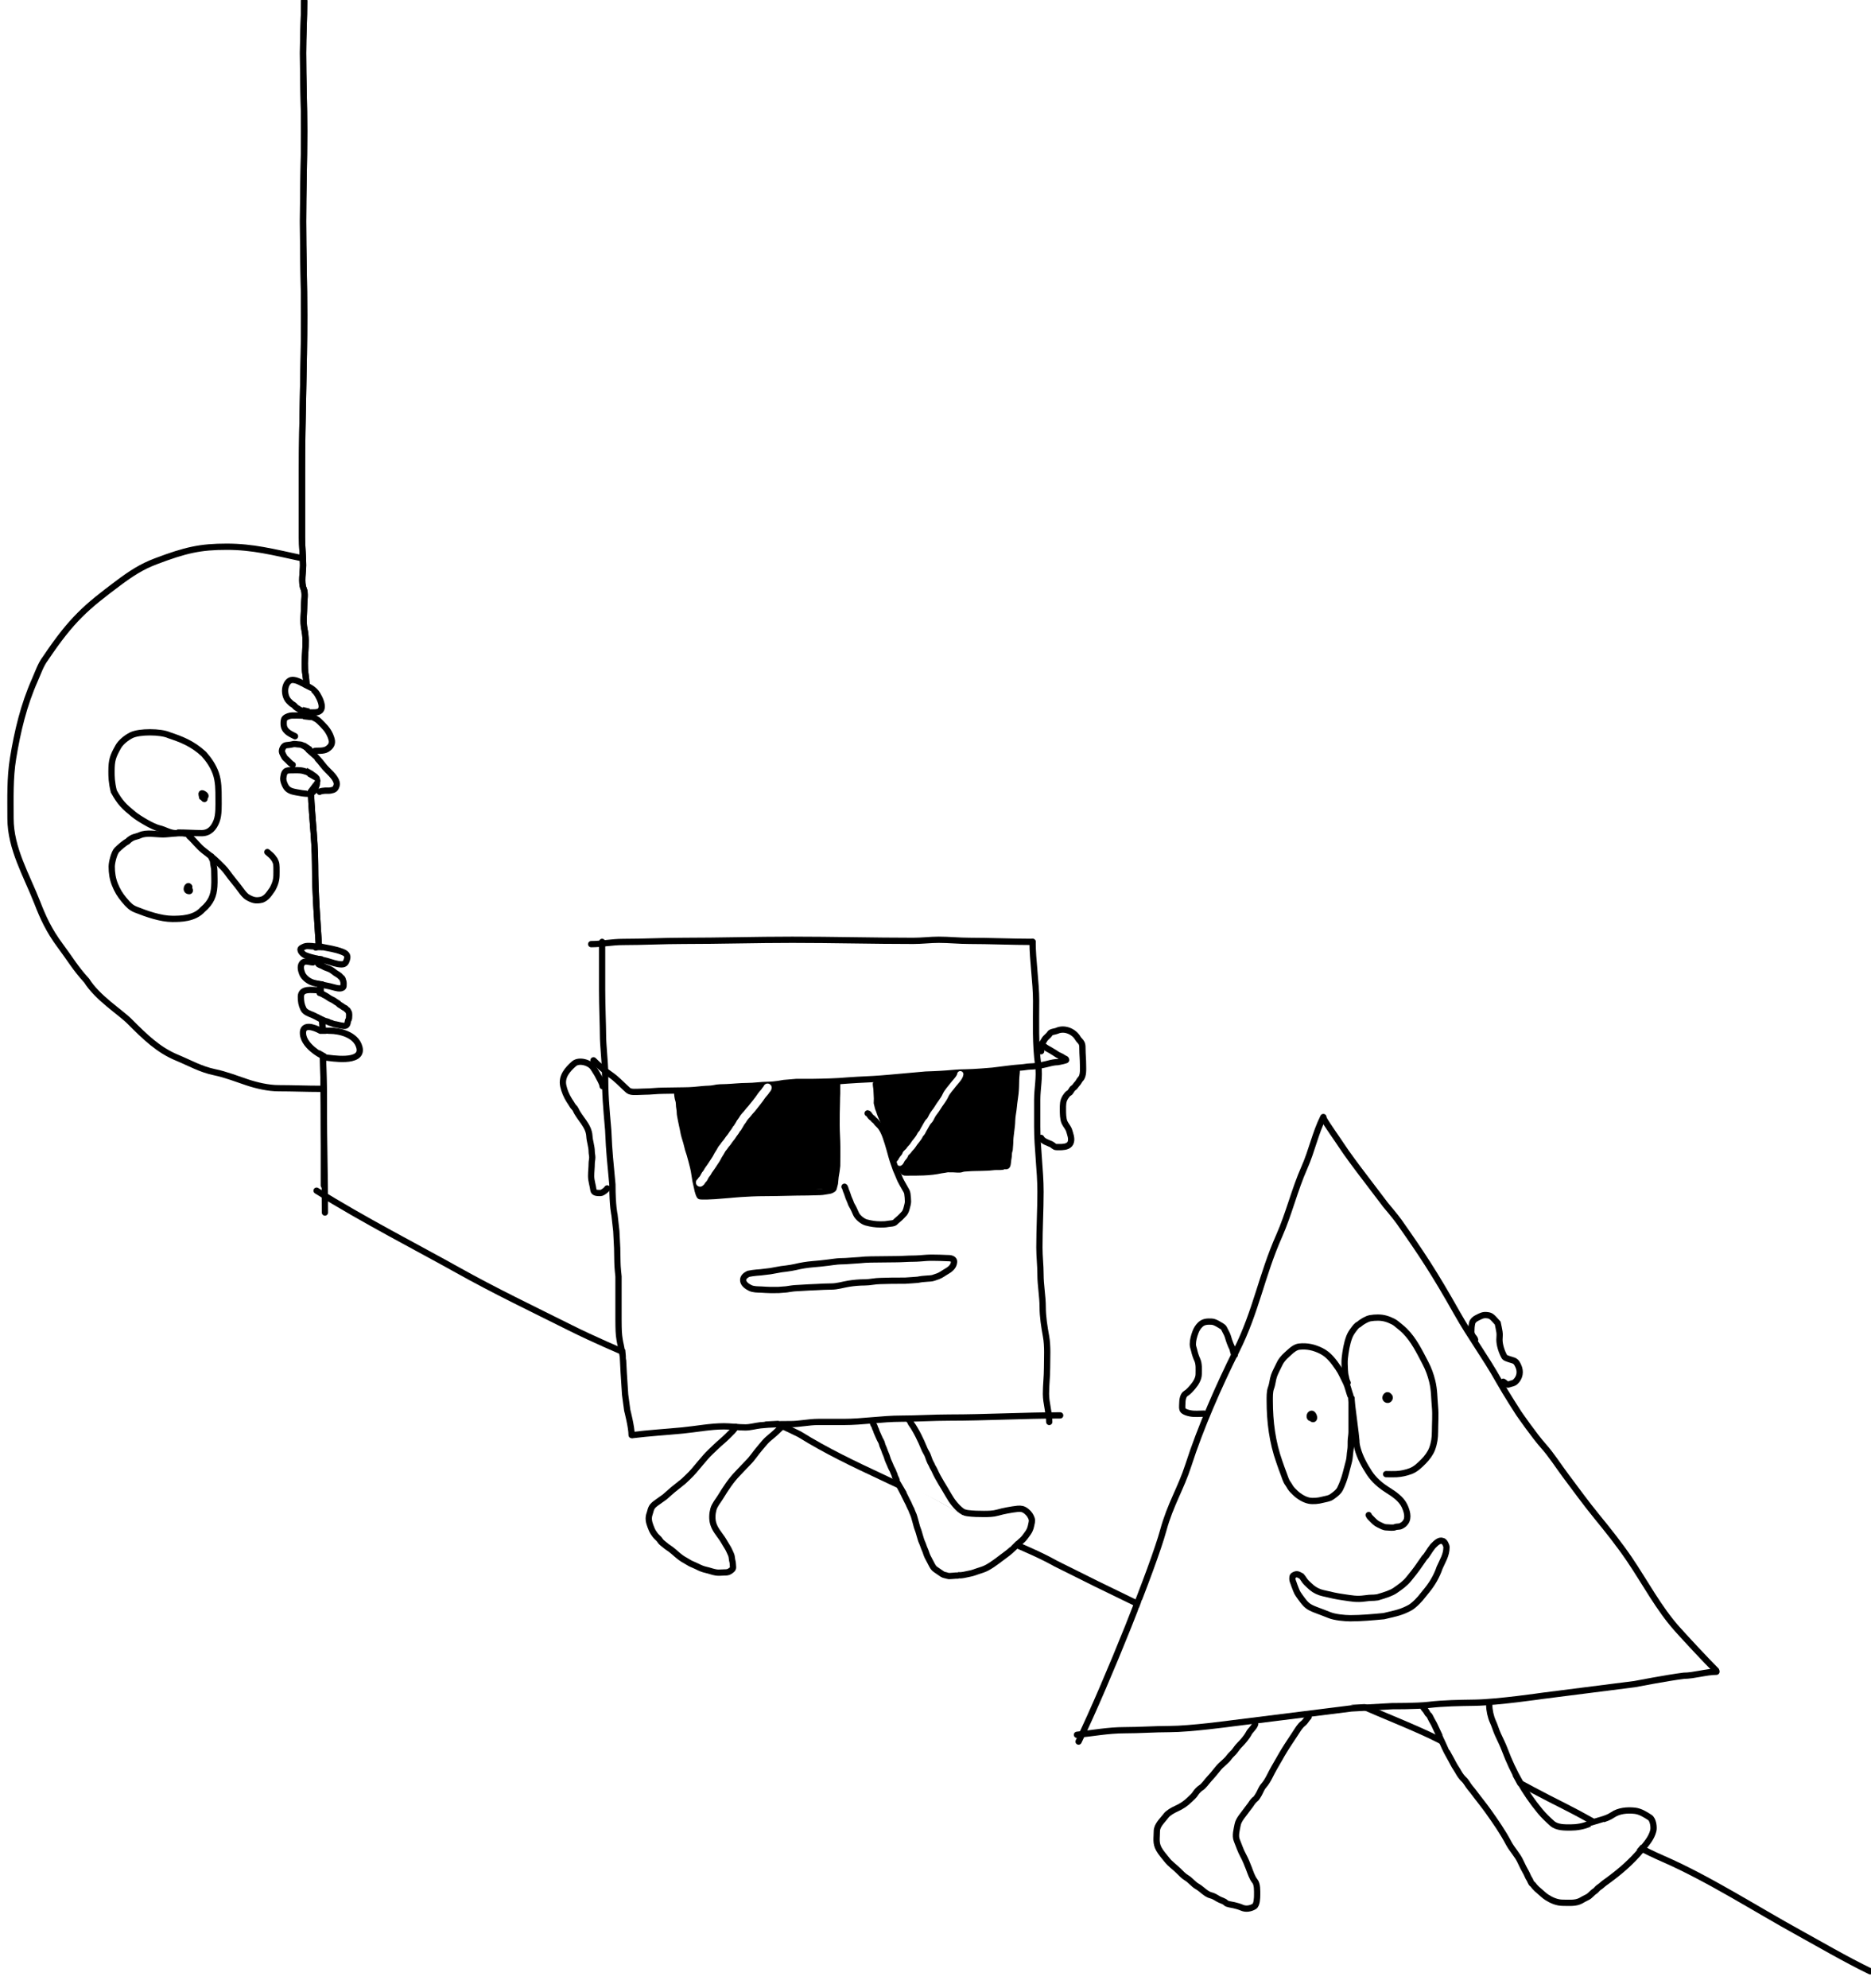 <svg width="895" height="951" viewBox="0 0 895 951" fill="none" xmlns="http://www.w3.org/2000/svg">
<rect x="0" y="0" width="895" height="951" fill="#808080" stroke="none"/>
<g clip-path="url(#clip0_5083_158)">
<rect width="895" height="951" fill="white"/>
<path d="M145.497 0.51C145.497 8.822 144.974 17.068 144.974 25.322C144.974 37.845 145.497 50.219 145.497 62.743C145.497 77.153 144.974 91.572 144.974 105.916C144.974 120.931 145.497 135.859 145.497 150.862C145.497 175.707 144.451 200.577 144.451 225.5C144.451 236.007 144.451 246.515 144.451 257.023C144.451 261.446 144.974 265.9 144.974 270.358C144.974 273.426 143.959 278.765 145.236 281.573C146.172 283.633 145.497 287.206 145.497 289.388C145.497 293.05 144.844 297.364 145.613 300.922C147.142 307.993 144.998 315.538 146.136 322.654C147.013 328.135 146.543 333.941 146.543 339.505C146.543 350.888 148.635 362.378 148.635 373.846C148.635 387.077 150.727 400.336 150.727 413.592C150.727 427.761 151.909 441.918 152.789 456.01C153.206 462.668 153.342 469.448 153.342 476.114C153.342 482.091 154.387 488.23 154.387 494.186C154.387 505.756 154.91 517.276 154.91 528.817C154.91 545.907 155.433 562.942 155.433 579.951" stroke="black" stroke-width="3" stroke-linecap="round"/>
<path d="M145.497 0.51C145.497 8.822 144.974 17.068 144.974 25.322C144.974 37.845 145.497 50.219 145.497 62.743C145.497 77.153 144.974 91.572 144.974 105.916C144.974 120.931 145.497 135.859 145.497 150.862C145.497 175.707 144.451 200.577 144.451 225.5C144.451 236.007 144.451 246.515 144.451 257.023C144.451 261.446 144.974 265.9 144.974 270.358C144.974 273.426 143.959 278.765 145.236 281.573C146.172 283.633 145.497 287.206 145.497 289.388C145.497 293.05 144.844 297.364 145.613 300.922C147.142 307.993 144.998 315.538 146.136 322.654C147.013 328.135 146.543 333.941 146.543 339.505C146.543 350.888 148.635 362.378 148.635 373.846C148.635 387.077 150.727 400.336 150.727 413.592C150.727 427.761 151.909 441.918 152.789 456.01C153.206 462.668 153.342 469.448 153.342 476.114C153.342 482.091 154.387 488.23 154.387 494.186C154.387 505.756 154.91 517.276 154.91 528.817C154.91 545.907 154.91 549.99 154.91 567" stroke="black" stroke-width="3" stroke-linecap="round"/>
<path d="M283.908 507.145C286.337 509.574 289.019 511.984 291.855 513.905C294.922 515.983 297.352 518.675 298.939 520.087C300.527 521.499 300.538 521.827 301.939 522.132C303.341 522.437 306.486 522.132 307.939 522.132C311.439 522.132 314.039 521.686 317.541 521.686C320.834 521.686 324.145 521.538 327.449 521.538C330.411 521.538 333.346 521.246 336.286 520.928C337.994 520.743 339.752 520.851 341.439 520.5C343.439 520 345.583 520.072 347.439 520C350.876 519.865 353.912 519.461 357.355 519.461C360.811 519.461 364.26 518.867 367.709 518.867C370.648 518.867 374.939 518 374.939 518L380.939 517.5H388.439C388.439 517.5 396.51 517.408 401.366 517.095C404.256 516.909 407.132 516.639 410.03 516.501C415.013 516.264 419.948 516.036 424.917 515.57C428.648 515.22 436.161 514.564 436.161 514.564L442.788 513.971C442.788 513.971 449.632 513.756 453.043 513.451C455.884 513.198 458.71 512.945 461.566 512.932C465.93 512.912 474.764 512.116 474.764 512.116L483.477 511.036C483.477 511.036 486.939 510.631 488.646 510.55C489.988 510.486 491.32 510.151 492.66 510.113C496.956 509.99 500.439 509 502.439 508.5C504.439 508 505.939 508 505.939 508C505.939 508 507.867 507.663 508.439 507.5C509.002 507.339 510.271 507.018 509.939 507C509.939 506.5 509.957 506.583 509.221 506.255C508.819 506.077 507.959 505.48 507.959 505.48L505.939 504.5L504.25 503.403L502.024 502.068C502.024 502.068 500.397 501.241 499.832 500.732C499.444 500.384 498.528 500.005 498.315 499.578" stroke="black" stroke-width="3" stroke-linecap="round"/>
<path d="M400.439 518C400.439 519.225 400.439 521.5 400.439 523C400.331 524.331 400.374 525.906 400.331 527.003C400.188 530.732 400.173 534.451 400.173 538.196C400.173 541.608 400.489 544.959 400.489 548.37C400.489 550.069 400.489 551.768 400.489 553.466C400.489 554.74 400.454 557.561 400.454 557.561L400.138 560.179L399.699 562.797L399.382 566.03C399.382 566.03 398.962 567.701 398.741 568.473C398.636 568.84 397.272 569.463 396.939 569.5C395.56 569.653 393.685 570.142 392.266 570.142C390.291 570.142 388.345 570.3 386.362 570.3C379.648 570.3 372.905 570.616 366.189 570.616C357.214 570.616 348.939 571.5 348.939 571.5L341.939 572.057C341.939 572.057 334.939 572.5 334.7 572.057C333.798 570.389 333.439 568 333.439 568L332.723 564.862L331.939 560L331.572 558.281L330.826 555.355C330.826 555.355 330.234 553.244 329.956 552.201C329.665 551.111 329.21 550.098 328.972 548.985C328.594 547.224 328.038 545.428 327.505 543.723C326.977 542.033 326.784 540.235 326.354 538.513C325.955 536.919 325.73 535.271 325.378 533.689C325.124 532.542 325.278 531.353 325.018 530.219C324.719 528.909 324.952 527.445 324.5 526.177C324.153 525.205 323.946 523.534 323.946 522.54" stroke="black" stroke-width="3" stroke-linecap="round"/>
<path d="M486.364 511.785C486.364 513.34 486.076 514.823 486.048 516.354C486.006 518.582 485.968 520.958 485.722 523.172C485.497 525.197 485.111 527.249 484.949 529.269C484.771 531.495 484.192 533.757 484.15 535.982C484.083 539.501 483.201 543.031 483.201 546.569C483.201 547.321 483.084 548.043 483.043 548.792C483.022 549.168 482.998 550.02 482.849 550.373C482.411 551.414 482.644 552.683 482.401 553.773C482.158 554.87 482.168 556.01 481.927 557.094C481.624 558.456 480.655 557.281 479.845 557.929C479.695 558.049 478.568 558.122 478.377 558.122C477.798 558.122 477.218 558.122 476.638 558.122C475.235 558.122 473.777 558.401 472.377 558.439C470.383 558.492 468.406 558.597 466.402 558.597C465.23 558.597 464.118 558.681 462.958 558.764C462.092 558.825 460.846 558.837 460.032 559.15C458.929 559.575 457.147 559.229 456.035 559.229C455.42 559.229 454.805 559.229 454.19 559.229C453.956 559.229 453.79 559.15 453.108 559.229C451.939 559.5 451.439 559.5 450.227 559.695C444.703 560.923 438.976 560.811 433.305 560.811C432.457 560.811 432.317 560.795 431.939 560C431.515 559.107 431.219 558.395 430.939 557.5C430.583 556.358 429.767 554.645 429.439 553.5C429.145 552.468 428.623 551.51 428.439 550.5C428.305 549.762 427.664 548.693 427.439 548C427.264 547.459 426.674 545.995 426.439 545.5C425.802 544.155 425.452 542.883 424.939 541.5C424.546 540.436 424.34 540.1 423.939 539C423.673 538.267 422.939 537 422.939 537L421.939 535C421.939 535 421.257 533.239 420.939 532.5C420.742 532.04 420.661 531.448 420.439 531C419.926 529.96 419.705 528.429 419.439 527.5C419.439 527 419.439 526.5 419.503 525.421C419.439 524 419.439 524 419.389 523.101C419.335 522.158 419.309 521.99 419.309 521.511C419.309 520.484 418.993 519.438 418.993 518.427" stroke="black" stroke-width="3" stroke-linecap="round"/>
<path d="M342.939 520.5L324.939 522.5L326.439 538L331.939 558.5L334.439 570.5L336.439 571.5L397.439 568.5L398.939 567L399.939 561V517L375.939 518L342.939 520.5Z" fill="black"/>
<path d="M485.939 511L418.939 516L419.439 528L427.939 551.5L432.939 561L481.439 557.5L485.939 511Z" fill="black"/>
<path d="M459.359 513.785C459.174 515.448 456.864 517.582 455.896 518.898C454.762 520.44 453.076 522.14 452.298 523.889C451.313 526.104 449.57 527.987 448.348 530.098C447.623 531.351 446.521 532.427 445.873 533.723C445.538 534.393 444.919 535.729 444.371 536.199C443.557 536.897 442.916 538.47 442.315 539.404C441.874 540.09 441.529 540.825 441.152 541.542C440.885 542.049 440.353 542.364 440.124 542.881C439.31 544.711 437.673 546.152 436.661 547.872C436.17 548.706 435.267 549.296 434.767 550.172C434.402 550.811 433.227 551.457 433.077 552.133C432.921 552.831 432.144 553.715 431.656 554.257C431.198 554.766 430.935 555.875 430.385 556.15" stroke="white" stroke-width="3" stroke-linecap="round"/>
<path d="M367.158 520.254C367.117 520.624 366.552 521.14 366.349 521.445C366.079 521.85 365.78 522.34 365.438 522.682C364.573 523.547 363.915 524.595 363.212 525.593C362.3 526.89 361.273 528.074 360.301 529.314C359.705 530.074 359.113 530.829 358.435 531.506C357.967 531.974 357.647 532.587 357.182 533.052C356.691 533.543 356.253 534.054 355.833 534.614C355.457 535.116 355.177 535.763 354.771 536.227C354.363 536.693 353.966 537.35 353.708 537.908C353.56 538.228 353.338 538.478 353.146 538.773C353.001 538.996 352.879 539.444 352.646 539.577C352.362 539.739 352.108 540.316 351.932 540.588C351.675 540.989 351.429 541.386 351.134 541.746C350.501 542.52 350.04 543.462 349.353 544.23C348.539 545.14 348.002 546.256 347.149 547.142C346.662 547.648 346.364 548.313 345.89 548.805C345.5 549.212 345.128 549.801 344.879 550.3C344.357 551.344 343.606 552.274 343.103 553.336C342.647 554.298 341.991 555.165 341.411 556.067C340.659 557.237 339.867 558.462 339.028 559.563C338.614 560.107 338.369 560.81 337.921 561.322C337.623 561.662 337.295 562.078 337.111 562.491C336.889 562.991 336.471 563.823 336.049 564.16C335.646 564.483 335.36 565.34 334.886 565.577" stroke="white" stroke-width="4" stroke-linecap="round"/>
<path d="M302.66 686.388C310.298 685.433 318.541 684.944 326.484 684.18C332.984 683.555 339.791 682.204 346.298 682.204C349.631 682.204 353.095 682.727 356.525 682.727C358.968 682.727 361.322 681.984 363.789 681.71C368.558 681.18 373.265 681.158 378.083 681.158C382.559 681.158 386.839 680.112 391.331 680.112C395.408 680.112 399.485 680.112 403.563 680.112C412.723 680.112 421.846 678.543 431.047 678.543C438.654 678.543 446.384 678.021 454.057 678.021C471.635 678.021 489.583 676.975 507.138 676.975" stroke="black" stroke-width="3" stroke-linecap="round"/>
<path d="M282.788 451.578C288.044 451.578 292.649 450.532 298.07 450.532C307.777 450.532 317.324 450.009 326.949 450.009C344.339 450.009 361.609 449.486 378.984 449.486C398.337 449.486 417.573 450.009 436.945 450.009C441.02 450.009 444.984 449.486 449.09 449.486C454.019 449.486 458.831 450.009 463.704 450.009C473.025 450.009 484.662 450.5 493.939 450.5" stroke="black" stroke-width="3" stroke-linecap="round"/>
<path d="M501.909 680.113C501.909 675.461 500.34 671.215 500.34 666.632C500.34 662.382 500.863 658.552 500.863 654.197C500.863 649.191 501.258 643.976 500.369 639.089C499.562 634.652 498.771 629.748 498.771 625.202C498.771 620.02 497.725 614.791 497.725 609.513C497.725 605.275 497.202 600.996 497.202 596.671C497.202 587.682 497.725 578.937 497.725 570.029C497.725 559.579 496.156 549.358 496.156 538.913C496.156 534.613 496.156 530.313 496.156 526.013C496.156 520.656 497.423 515.035 496.65 509.627C495.21 499.545 495.633 488.946 495.633 478.656C495.633 469.878 493.939 459.204 493.939 450.5" stroke="black" stroke-width="3" stroke-linecap="round"/>
<path d="M288.018 450.5C288.018 460.635 288.017 463 288.018 473.5C288.018 481 288.44 490.795 288.44 495C288.44 499.946 289.439 508.199 289.439 513C289.439 524 289.94 529 290.94 540.5C291.44 552.5 291.939 555 292.939 566.5C292.939 577 293.939 581 293.939 581L294.816 588.827L295.223 596.962C295.223 596.962 295.339 601.622 295.339 603.499C295.339 605.911 295.862 610.53 295.862 610.53C295.862 610.53 295.862 622.973 295.862 631C295.862 632.06 295.862 636.566 296.124 638.799C296.44 641.5 296.94 643.5 296.94 643.5L297.954 648.851L298.361 656.696L299.029 667.039L300.046 674.563C300.046 674.563 302.138 682.55 302.138 686.388" stroke="black" stroke-width="3" stroke-linecap="round"/>
<path d="M288.257 519.534C288.096 517.927 286.813 516.053 286.122 514.592C285.452 513.179 284.589 512.14 283.864 510.87C282.357 508.232 276.953 506.672 274.529 508.827C271.486 511.531 268.464 514.863 269.45 519.397C269.984 521.856 270.988 524.202 272.333 526.337C272.797 527.075 273.368 527.841 273.766 528.595C274.18 529.375 275.023 529.943 275.353 530.685C277.326 535.124 281.655 538.259 281.942 543.421C282.08 545.899 283.041 548.299 283.041 550.834C283.041 551.798 283.315 552.584 283.315 553.58C283.315 554.604 283.041 555.446 283.041 556.463C283.041 558.538 282.766 560.403 282.766 562.488C282.766 564.794 283.6 566.985 283.864 569.23C284.044 570.762 286.223 570.603 287.296 570.603C288.124 570.603 290.08 569.154 290.454 568.406" stroke="black" stroke-width="3" stroke-linecap="round"/>
<path d="M498.022 502.786C498.022 501.946 497.732 500.397 498.159 499.628C498.6 498.834 499.165 498.137 499.608 497.294C500.189 496.191 501.525 495.504 502.14 494.427C502.718 493.415 504.622 493.464 505.557 493.039C509.201 491.382 513.737 493.344 515.594 496.593C516.08 497.444 517.041 498.134 517.455 499.064C517.816 499.877 517.79 500.911 517.79 501.825C517.79 504.185 518.065 506.679 518.065 509.101C518.065 511.258 518.411 514.55 516.844 516.117C516.296 516.665 515.942 517.66 515.319 518.283C514.622 518.98 514.248 519.899 513.397 520.419C512.546 520.939 512.252 522.422 511.338 522.829C510.758 523.087 509.924 524.255 509.614 524.751C508.406 526.683 508.455 528.397 508.455 530.654C508.455 532.492 508.473 535.156 509.218 536.831C509.794 538.127 511.056 539.413 511.46 540.828C511.926 542.46 512.682 544.237 512.284 546.029C511.816 548.132 509.686 548.538 507.906 548.637C507.043 548.685 506.163 548.637 505.298 548.637C504.309 548.637 503.705 547.655 502.827 547.265C501.281 546.578 498.85 545.9 498.022 544.244" stroke="black" stroke-width="3" stroke-linecap="round"/>
<path d="M415.039 532.502C415.414 532.544 415.931 533.321 416.111 533.609C416.385 534.047 416.962 534.59 417.411 534.839C417.764 535.035 417.792 535.435 418.123 535.656C418.417 535.852 418.842 536.159 419.028 536.456C419.427 537.095 420.093 537.714 420.653 538.274C421.995 539.616 422.983 541.841 423.614 543.607C424.352 545.673 424.976 547.727 425.565 549.828C426.183 552.036 426.75 554.299 427.533 556.452C427.887 557.427 428.196 558.445 428.569 559.405C429.02 560.564 429.614 561.672 430.028 562.831C430.739 564.823 431.917 566.549 432.91 568.393C433.328 569.169 433.905 569.961 434.025 570.861C434.202 572.183 434.333 573.34 434.333 574.692C434.333 575.713 433.959 576.712 433.736 577.697C433.55 578.511 433.182 579.643 432.629 580.298C431.954 581.094 431.234 581.78 430.502 582.512C429.83 583.184 428.952 583.746 428.323 584.453C427.554 585.319 425.703 585.188 424.677 585.402C423.553 585.636 422.321 585.639 421.172 585.639C418.749 585.639 416.63 585.302 414.336 584.69C412.641 584.238 410.224 582.261 409.504 580.64C408.885 579.247 408.252 577.738 407.448 576.432C407.008 575.717 406.84 574.846 406.464 574.095C406.064 573.294 405.726 572.333 405.462 571.468C405.264 570.815 404.964 570.045 404.68 569.421C404.506 569.037 404.265 567.759 403.969 567.611" stroke="black" stroke-width="3" stroke-linecap="round"/>
<path d="M363.939 608.538C363.939 608.538 360.439 608.736 358.004 609.264C356.795 609.868 355.495 610.749 355.495 612.235C355.495 614.034 357.351 615.275 358.796 615.998C360.369 616.784 362.385 616.731 364.106 616.79C365.972 616.854 366.557 617 368.439 617C369.272 617 370.939 617 372.395 616.988C373.439 616.979 373.819 616.813 374.939 616.79C376.06 616.767 377.439 616.5 377.439 616.5C377.439 616.5 378.368 616.37 378.894 616.291C380.3 616.08 381.678 616.107 383.082 615.99C385.546 615.785 388.029 615.732 390.498 615.609C392.876 615.49 395.299 615.338 397.672 615.338C400.514 615.338 403.215 614.432 405.99 613.988C408.486 613.588 411.123 613.357 413.655 613.357C416.164 613.357 418.628 612.697 421.136 612.697C422.937 612.697 424.724 612.565 426.528 612.565C428.643 612.565 432.982 612.536 432.982 612.536L436.459 612.301L439.063 612.103C439.063 612.103 440.41 611.838 441.066 611.765C441.966 611.665 443.853 611.538 443.853 611.538C443.853 611.538 445.604 611.492 446.435 611.215C447.202 610.96 447.979 610.704 448.738 610.423C450.19 609.886 451.597 608.766 452.941 608.01C454.349 607.218 455.822 606.038 456.235 604.386C456.518 603.252 456.424 602.527 455.31 602.032C454.65 601.738 453.552 601.738 452.828 601.738L452.802 601.738C451.687 601.738 450.582 601.606 449.457 601.606C447.458 601.606 445.413 601.481 443.42 601.614C441.25 601.758 439.024 602.003 436.855 602.003C434.069 602.003 431.309 602.267 428.523 602.267C424.551 602.267 420.556 602.399 416.574 602.399C414.772 602.399 412.947 602.546 411.153 602.729C409.397 602.908 407.622 602.901 405.872 603.088C404.1 603.277 402.314 603.179 400.547 603.352C399.139 603.49 397.732 603.697 396.337 603.88C393.863 604.205 391.432 604.451 388.943 604.65C386.053 604.882 383.219 605.343 380.405 606.022C378.205 606.553 373.715 607.049 373.715 607.049L368.439 608L363.939 608.538Z" stroke="black" stroke-width="3" stroke-linecap="round"/>
<path d="M434.925 679.259C435.47 679.804 435.537 680.48 435.988 681.061C436.611 681.862 437.078 682.675 437.597 683.54C438.769 685.494 439.811 687.619 440.766 689.699C441.306 690.874 441.792 692.106 442.313 693.297C442.743 694.28 443.453 695.236 443.811 696.231C444.299 697.584 444.768 699.098 445.545 700.319C445.812 700.739 445.912 701.28 446.18 701.7C446.497 702.199 446.798 702.696 447.036 703.24C448.867 707.425 451.522 711.217 453.755 715.185C455.374 718.065 457.512 720.826 460.128 722.788C460.874 723.348 462.095 723.641 463 723.755C465.559 724.074 468.069 724.127 470.651 724.127C472.769 724.127 475.115 724.094 477.156 723.506C478.699 723.061 480.24 722.712 481.823 722.415C483.488 722.103 485.184 721.835 486.864 721.649C487.545 721.573 488.283 721.616 488.929 721.759C490.281 722.059 491.821 723.398 492.588 724.549C492.959 725.105 493.296 725.753 493.493 726.392C493.85 727.552 493.402 728.7 493.189 729.831C492.962 731.032 492.404 732.29 491.684 733.27C490.805 734.464 489.837 735.971 488.673 736.902C486.144 738.925 484.06 741.412 481.423 743.316C478.348 745.537 475.424 748.055 472.08 749.855C470.648 750.627 469.118 751.014 467.599 751.54C466.471 751.931 465.248 752.407 464.078 752.617C463.029 752.806 462.005 753.027 460.97 753.273C460.495 753.387 459.95 753.388 459.465 753.453C459.133 753.497 458.658 753.353 458.353 753.522C458.082 753.672 457.602 753.584 457.297 753.584C456.836 753.584 456.396 753.708 455.93 753.708C455.194 753.708 453.861 753.961 453.195 753.681C452.431 753.359 451.57 753.407 450.806 752.907C449.663 752.16 448.573 751.359 447.437 750.601C446.6 750.043 446.128 749.141 445.669 748.288C444.993 747.032 444.331 745.785 443.694 744.511C443.145 743.413 442.889 742.154 442.354 741.031C441.839 739.949 441.561 738.76 441.043 737.675C440.6 736.749 440.327 735.624 440.021 734.63C439.682 733.528 439.409 732.352 438.971 731.288C438.513 730.177 438.334 728.989 437.97 727.856C437.538 726.514 437.259 724.91 436.596 723.679C436.299 723.127 436.181 722.503 435.919 721.945C435.654 721.383 435.279 720.832 435.077 720.247C434.802 719.453 434.341 718.641 433.958 717.913C433.067 716.22 432.307 714.419 431.382 712.755C430.609 711.363 429.861 709.893 429.111 708.467C428.917 708.098 428.83 707.664 428.655 707.293C428.426 706.807 428.036 706.169 427.964 705.636C427.905 705.186 427.591 704.76 427.44 704.338C427.284 703.903 427.089 703.287 426.846 702.901C426.36 702.13 426.042 701.241 425.672 700.395C425.209 699.337 424.658 698.206 424.36 697.087C424.05 695.925 423.4 694.821 423.062 693.663C422.76 692.627 422.072 691.565 421.881 690.514C421.743 689.753 421.223 689.017 420.88 688.332C420.444 687.46 420.111 686.543 419.692 685.653C419.504 685.253 419.208 684.659 419.14 684.23C419.062 683.739 418.595 683.252 418.518 682.739C418.43 682.146 417.847 681.472 417.648 680.875" stroke="black" stroke-width="3" stroke-linecap="round"/>
<path d="M373.898 682.49C374.939 681.5 372.747 683.518 372.462 683.802C371.643 684.621 370.787 685.4 369.914 686.164C368.838 687.105 367.673 687.97 366.662 688.981C365.505 690.138 364.532 691.464 363.451 692.689C361.536 694.859 360.03 697.352 357.975 699.408C356.269 701.114 354.664 702.931 352.976 704.655C349.67 708.032 347.085 712.026 344.635 716.035C343.498 717.895 341.864 719.709 341.265 721.849C340.676 723.954 340.545 726.555 341.162 728.678C341.95 731.394 343.725 733.389 345.311 735.686C346.266 737.068 347.008 738.543 347.922 739.94C348.601 740.978 349.067 742.192 349.599 743.316C349.942 744.04 350.104 744.926 350.159 745.726C350.209 746.451 350.532 747.128 350.532 747.86C350.532 748.478 350.656 749.044 350.656 749.662C350.656 750.555 349.794 751.047 349.123 751.513C348.31 752.077 347.377 752.093 346.43 752.093C345.156 752.093 343.9 752.31 342.632 752.12C340.961 751.869 339.386 751.21 337.737 750.857C336.315 750.552 334.866 749.966 333.587 749.289C332.536 748.733 331.347 748.335 330.272 747.798C329.441 747.382 328.685 746.811 327.856 746.375C326.316 745.567 325.039 744.58 323.74 743.454C322.567 742.437 321.437 741.396 320.143 740.534C319.404 740.041 318.679 739.57 318.023 738.966C317.306 738.307 316.294 737.722 315.8 736.874C315.23 735.898 314.1 735.172 313.424 734.25C312.777 733.368 312.171 732.509 311.753 731.488C310.957 729.541 310.106 727.565 310.393 725.412C310.511 724.525 310.909 723.701 311.104 722.843C311.291 722.022 311.618 721.13 312.133 720.454C312.796 719.584 314.64 718.355 314.64 718.355L317.939 716L321.939 712.5L326.939 708.5C326.939 708.5 330.524 705.221 331.939 703.5C334.222 700.723 335.154 699.713 337.439 697C338.741 695.453 340.99 693.404 342.439 692C344.154 690.339 346.255 688.684 347.939 687C348.833 686.106 349.579 685.36 350.439 684.5C350.866 684.073 351.695 682.988 351.939 682.5" stroke="black" stroke-width="3" stroke-linecap="round"/>
<path d="M515.939 833C529.925 803.853 551.792 749.039 556.439 732C559.849 719.5 564.857 712.012 568.463 700.793C574.207 682.922 583.044 662.792 591.439 646C601.009 626.861 603.412 610.186 611.939 591C616.475 580.795 619.336 568.857 623.939 558.5C627.559 550.356 629.115 542.09 633.029 534.261" stroke="black" stroke-width="3" stroke-linecap="round"/>
<path d="M633.029 534.809C635.439 539 639.658 544.729 641.439 547.5C644.165 551.739 650.024 559.478 650.024 559.478L662.907 576.442C662.907 576.442 667.493 581.828 669.211 584.269C679.925 599.494 686.227 608.962 696.939 628C703.502 639.662 710.36 648.676 716.905 660.348C720.399 666.579 726.468 675.941 726.468 675.941C726.468 675.941 733.886 686.679 738.285 691.595C742.152 695.918 745.48 701.22 748.975 705.879C753.83 712.353 758.636 718.997 763.776 725.28C769.167 731.868 774.603 738.691 779.4 745.746C786.893 756.765 793.487 769.377 802.425 779.308C807.28 784.703 815.837 793.898 820.939 799" stroke="black" stroke-width="3" stroke-linecap="round"/>
<path d="M515.165 829.743C522.77 828.983 530.161 827.55 537.885 827.55C545.092 827.55 552.201 827.002 559.448 827.002C569.451 827.002 589.416 824.261 589.416 824.261L646.43 817.134L666.135 816.038C666.135 816.038 677.731 816.109 683.251 815.459C690.614 814.593 698.148 814.513 705.575 814.393C716.58 814.216 737.858 811.104 737.858 811.104L781.939 805.5C781.939 805.5 797.439 802.5 805.439 801.5C810.224 801.5 816.185 799.592 821.064 799.592" stroke="black" stroke-width="3" stroke-linecap="round"/>
<path d="M645.954 667.5C645.407 666.107 644.637 662.891 643.969 661.555C642.777 659.17 641.684 656.562 640.179 654.355C638.01 651.173 635.639 647.936 632.092 646.163C628.687 644.46 625.347 643.65 621.451 644.083C619.767 644.27 618.067 645.614 616.89 646.733C616.308 647.285 614.957 648.421 614.439 649C613.354 650.213 612.673 651.022 611.991 652.5C611.193 654.23 610.078 656.192 609.44 658C608.698 660.102 608.829 661.555 607.939 664C607.316 665.715 607.388 668.202 607.388 670.001C607.388 680.048 608.623 689.73 611.991 699.223C612.669 701.133 613.283 703.008 614.029 704.872C614.656 706.439 615.078 708.281 616.13 709.633C616.568 710.197 616.876 710.879 617.27 711.47C617.928 712.458 618.743 713.227 619.592 714.046C621.279 715.672 623.888 717.322 626.222 717.762C628.159 718.127 630.774 717.848 632.641 717.329C633.997 716.953 635.773 716.805 636.938 715.999C638.377 715.003 640.219 713.713 641.024 712.103C642.16 709.83 643.077 707.252 643.726 704.798C644.259 702.786 644.789 700.821 645.289 698.822C645.701 697.174 645.653 695.411 645.954 693.755C646.19 692.458 646.155 690.762 646.155 689.447C646.155 687.93 646.535 686.406 646.535 684.887C646.535 679.505 646.535 674.05 646.535 668.776" stroke="black" stroke-width="3" stroke-linecap="round"/>
<path d="M644.634 661.364C643.939 660 643.907 659.033 643.8 658.662C643.483 657.571 643.344 656.228 643.303 655.093C643.236 653.199 643.084 651.461 643.293 649.582C643.666 646.224 644.224 642.664 645.436 639.469C645.931 638.164 646.678 636.991 647.526 635.9C648.159 635.086 648.943 633.862 649.939 633.5C651.439 632.212 653.735 630.817 655.439 630.5C656.652 630.273 657.897 630.197 659.124 630.197C661.837 630.197 663.938 630.867 666.487 632.142C667.582 632.689 668.658 633.735 669.623 634.486C670.444 635.125 671.261 635.838 671.998 636.576C676.369 640.947 678.993 646.484 681.869 651.947C683.328 654.719 684.36 657.58 685.11 660.625C686.178 664.961 686.019 668.581 686.44 673C686.784 676.607 686.44 681.058 686.44 684.696C686.44 687.651 686.091 690.189 685.068 692.952C684.263 695.124 682.551 697.388 680.939 699C679.15 700.789 677.213 702.73 674.753 703.636C672.55 704.448 670.324 704.943 668.007 705.071C666.368 705.163 664.711 705.071 663.067 705.071" stroke="black" stroke-width="3" stroke-linecap="round"/>
<path d="M646.439 669C646.439 670.219 648.814 687.634 648.814 688.919C648.814 690.411 649.042 691.487 649.427 692.91C650.521 696.958 652.733 700.998 655.001 704.46C657.278 707.936 660.373 710.534 663.827 712.715C666.799 714.593 670.255 716.907 671.808 720.169C672.891 722.444 674.06 725.889 672.294 728.161C671.552 729.114 671.228 729.296 670.193 729.871C669.343 730.343 668.216 730.049 667.353 730.441C666.364 730.89 664.457 730.536 663.362 730.536C661.851 730.536 660.855 729.785 659.551 729.206C658.192 728.602 657.314 727.634 656.32 726.64C655.777 726.097 654.944 725.36 654.705 724.645" stroke="black" stroke-width="3" stroke-linecap="round"/>
<path d="M663.827 668.966C662.433 668.811 663.375 666.932 664.492 667.826C665.245 668.428 664.45 669.782 663.552 669.526C662.491 669.222 662.558 668.081 663.299 667.488C664.278 666.705 665.309 668.966 664.017 668.966" stroke="black" stroke-width="3" stroke-linecap="round"/>
<path d="M627.151 678.278C626.132 678.278 626.353 676.188 627.436 676.188C628.138 676.188 628.936 678.064 628.439 678.616C627.757 679.373 626.328 677.138 627.627 677.138C628.532 677.138 628.918 678.06 628.102 678.468" stroke="black" stroke-width="3" stroke-linecap="round"/>
<path d="M624.871 756.93C623.974 756.033 623.429 754.842 622.59 753.91C621.743 753.487 620.694 752.6 619.55 753.108C618.418 753.611 618.22 753.704 618.22 755.135C618.22 755.906 618.529 756.53 618.79 757.247C619.038 757.93 619.258 758.67 619.55 759.326C619.872 760.051 619.939 760.5 620.439 761.5C620.939 762.5 621.948 763.828 622.439 764.5C624.825 767.765 625.729 768.573 629.439 770C631.868 770.934 633.538 771.518 635.939 772.5C638.451 773.528 643.21 774 645.939 774C651.159 774 656.754 773.494 661.939 773C665.939 772 669.439 771.5 673.329 769.535C675.439 768.5 675.555 768.203 676.439 767.5C677.264 766.846 678.764 765.305 679.439 764.5C680.724 762.971 681.285 762.208 682.545 760.667C685.158 757.474 687.329 753.738 688.637 749.814C690.144 746.408 691.939 743.751 691.939 740C691.939 739.265 691.013 737.06 689.939 737C688.439 736.5 686.939 738 685.439 739.501C683.439 742 682.753 743.773 681.439 745C677.939 750 677.826 750.385 673.939 755.135C671.948 757.569 670.018 758.862 667.439 760.667C665.561 761.982 662.683 762.899 658.939 764C656.183 764.399 656.439 764 652.939 764.5C648.98 765.066 646.439 764.5 642.939 764C638.405 763.353 637.957 763.115 632.939 762C630.94 761.556 629.014 760.658 627.439 759.326C626.688 758.69 625.569 757.628 624.871 756.93Z" stroke="black" stroke-width="3" stroke-linecap="round"/>
<path d="M625.971 821.198C624.973 822.196 624.462 823.455 623.323 824.331C621.917 825.412 620.846 827.197 619.896 828.675C618.063 831.526 616.142 834.277 614.374 837.156C612.703 839.879 611.242 842.649 609.615 845.36C607.935 848.16 606.664 851.636 604.474 854.084C603.429 855.251 602.903 856.913 602.12 858.255C601.845 858.727 600.914 860.252 600.563 860.453C599.93 860.814 599.008 862.02 598.624 862.634C597.97 863.68 597.087 864.651 596.374 865.68C594.968 867.711 592.483 870.251 592.03 872.742C591.631 874.934 590.695 877.994 591.632 880.219C592.64 882.614 593.366 885.073 594.66 887.402C595.694 889.262 596.614 891.559 597.378 893.546C598.121 895.478 598.964 898.161 600.268 899.725C601.51 901.216 601.359 904.48 601.359 906.32C601.359 907.619 601.287 911.088 599.939 911.858C598.219 912.842 596.045 913.312 594.02 912.412C593.016 911.966 591.408 911.499 590.299 911.253C589.494 911.074 586.864 910.719 586.404 910.145C585.715 909.283 583.792 908.887 582.804 908.258C581.911 907.69 580.422 906.808 579.395 906.579C576.85 906.014 574.905 903.497 572.696 902.27C570.782 901.206 569.435 899.214 567.573 898.15C566.285 897.414 564.755 895.816 563.662 894.723C561.911 892.973 559.767 891.564 558.227 889.583C556.951 887.943 555.392 886.257 554.384 884.442C552.708 881.424 553.38 879.16 553.38 875.892C553.38 872.94 556.173 870.632 557.742 868.484C558.746 867.11 561.093 865.799 562.606 865.126C565.099 864.018 567.227 862.634 569.166 860.695C570.127 859.734 571.249 858.843 571.935 857.667C572.328 856.992 573.7 855.552 574.393 855.157C575.827 854.337 577.307 852.034 578.477 850.795C580.024 849.157 581.384 847.43 582.822 845.672C584.359 843.793 586.619 842.353 587.962 840.445C588.694 839.405 589.796 838.579 590.593 837.554C591.307 836.636 591.982 835.594 592.808 834.768C594.422 833.155 596.307 831.021 597.378 828.987C598.192 827.44 599.845 826.361 600.424 824.625" stroke="black" stroke-width="3" stroke-linecap="round"/>
<path d="M705.624 640.771C705.563 640.224 704.735 639.432 704.418 638.917C704.129 638.447 703.815 637.598 703.815 637.053C703.815 635.556 703.888 634.266 704.206 632.833C704.454 631.719 705.453 630.898 706.428 630.411C708.032 629.609 709.215 628.862 710.939 629C713.238 629.184 713.439 629.5 716.439 632.833C716.691 633.963 717.085 635.866 717.268 637.053C717.499 638.554 717.268 639.205 717.268 640.771C717.268 643.375 718.407 646.818 719.69 649C720.131 649.749 723.391 650.453 724.111 650.773C725.313 651.307 725.688 652.09 726.277 653.341C727.523 655.99 727.039 658.859 724.915 660.865C723.966 661.761 722.978 661.637 721.901 662.115C720.739 662.632 720.023 661.333 719.087 660.865" stroke="black" stroke-width="3" stroke-linecap="round"/>
<path d="M590.683 648.005C590.073 647.929 589.757 645.461 589.522 644.991C588.683 643.312 587.924 641.278 587.423 639.476C587.13 638.42 586.523 637.318 586.017 636.351C585.747 635.836 585.384 634.897 584.856 634.587C583.474 633.774 581.321 632.195 579.586 632.131C577.523 632.054 575.745 632.084 574.206 633.537C573.135 634.548 572.366 635.777 571.839 637.199C571.159 639.034 570.589 641.036 570.589 643.026C570.589 644.027 571.03 644.968 571.236 645.929C571.535 647.324 572.083 649.01 572.687 650.305C573.66 652.39 573.402 654.995 573.402 657.238C573.402 659.398 572.019 661.614 570.678 663.199C569.77 664.272 568.491 665.79 567.262 666.492C565.849 667.3 565.565 669.806 565.565 671.226C565.565 672.175 565.255 674.081 566.067 674.731C566.881 675.382 567.972 675.706 569.059 675.948C571.343 676.456 573.731 676.138 576.014 676.138" stroke="black" stroke-width="3" stroke-linecap="round"/>
<path d="M712.384 815.465C712.384 817.978 713.088 821.21 714.141 823.49C715.056 825.473 715.631 827.616 716.543 829.612C717.654 832.042 718.898 834.477 719.836 836.978C723.821 847.605 729.393 857.462 736.678 866.272C738.509 868.486 740.346 870.2 742.459 872.101C744.766 874.178 748.461 874.077 751.337 874.077C754.217 874.077 757.6 873.533 760.24 872.321C763.86 870.657 768.082 870.349 771.423 868.052C774.414 865.996 778.454 865.681 781.985 866.064C784.651 866.354 787.018 867.873 789.217 869.296C790.783 870.309 791.267 873.974 790.851 875.638C789.949 879.244 787.447 881.982 785.119 884.809C780.442 890.488 775.034 895.117 769.167 899.419C768.187 900.138 767.043 900.907 766.167 901.736C765.562 902.309 764.789 902.676 764.191 903.273C763.752 903.712 763.427 904.21 762.874 904.541C761.56 905.33 760.691 906.805 759.252 907.444C758.226 907.9 757.152 908.566 756.154 909.103C753.622 910.466 750.42 910.078 747.618 910.078C744.827 910.078 742.219 908.957 739.873 907.444C738.497 906.556 737.502 905.453 736.276 904.456C735.5 903.826 734.75 903.148 734.105 902.395C733.837 902.083 733.329 901.327 733.019 901.127C732.299 900.661 732.063 899.428 731.592 898.749C730.943 897.811 730.604 896.686 730.056 895.7C729.112 894.001 728.169 892.266 727.409 890.529C725.993 887.291 723.286 884.643 721.653 881.541C718.883 876.277 715.373 871.229 711.897 866.345C710.063 863.769 708.079 861.337 706.165 858.808C705.171 857.495 704.258 856.241 703.177 854.979C702.136 853.764 701.405 852.097 700.201 851.027C699.412 850.325 698.267 848.763 697.774 847.832C696.998 846.366 695.956 845.049 695.213 843.563C693.897 840.932 692.296 838.482 691.091 835.771C689.434 832.042 687.726 828.342 685.993 824.685C685.543 823.735 684.935 822.907 684.505 821.941C684.303 821.486 683.726 820.312 683.31 820.075C683.059 819.931 682.45 818.86 682.261 818.538C681.844 817.829 681.132 817.281 680.773 816.562" stroke="black" stroke-width="3" stroke-linecap="round"/>
<path d="M89.939 399.078C87.07 397.802 81.127 399.078 78.024 399.078C74.618 399.078 70.078 398.074 66.939 399.5C64.923 400.417 63.44 400 60.94 402.5C59.413 403.264 57.117 405.322 55.94 406.5C54.614 407.826 53.44 412.477 53.44 414.5C53.44 417.451 53.858 420.266 54.94 423C56.049 425.806 57.326 427.992 59.44 430.5C61.553 433.008 62.732 434.164 64.923 435.04C70.09 437.107 76.967 439.5 82.439 439.5C86.223 439.5 92.939 439.5 96.939 435.04C101.047 431.5 102.212 428.273 102.507 424C102.691 421.328 102.507 419.143 102.507 416.426C102.507 414.934 101.973 413.602 101.923 412.146C101.889 411.159 101.047 410.529 101.047 409.584" stroke="black" stroke-width="3" stroke-linecap="round"/>
<path d="M90.541 399.953C92.942 402.087 94.79 404.766 97.4 406.795C99.734 408.611 102.199 410.444 104.323 412.568C105.852 414.097 107.351 415.411 108.636 417.237C110.695 420.164 113.1 422.803 115.186 425.701C115.962 426.779 117.234 428.455 118.429 429.138C120.928 430.566 122.439 431 125.271 430.306C127.439 429.5 128.439 428 130.379 425.198C132.276 421.655 132.276 419.784 132.276 417.01C132.276 413.276 132.276 413 131.4 411.222C129.939 409 129.439 409 127.898 407.541" stroke="black" stroke-width="3" stroke-linecap="round"/>
<path d="M85.288 398.202C88.859 398.202 92.739 398.494 96.443 398.494C100.264 398.494 102.359 395.939 103.61 392.656C104.767 389.618 104.55 385.114 104.55 381.858C104.55 377.829 104.562 373.709 103.221 369.876C102.013 366.426 99.894 363.345 97.513 360.666C91.939 355.5 86.439 353.5 80.939 351.668C76.889 349.816 66.625 349.763 62.815 351.668C60.525 352.813 57.789 354.949 56.541 357.197C54.02 361.734 53.33 363.459 53.33 369C53.33 371.284 53.33 374 54.439 378.5C57.44 384 59.436 385.816 63.939 389.5C66.291 391.424 73.07 395.503 76.094 396.175C78.965 396.813 81.071 398.494 84.12 398.494" stroke="black" stroke-width="3" stroke-linecap="round"/>
<path d="M97.545 380.107C97.573 380.44 98.229 382.858 97.545 382.004C96.947 381.256 96.41 380.826 96.41 379.702C96.41 378.95 97.911 379.98 98.064 380.172C98.94 381.267 97.205 381.274 96.67 381.274" stroke="black" stroke-width="3" stroke-linecap="round"/>
<path d="M90.541 426.22C89.648 426.22 89.412 424.583 90.088 424.777C90.473 424.887 91.242 426.22 90.541 426.22ZM90.541 426.22C88.227 426.22 89.817 422.727 90.541 424.177" stroke="black" stroke-width="3" stroke-linecap="round"/>
<path d="M144.439 267C130.439 264 120.939 261.5 108.439 261.5C95.939 261.5 88.939 263 74.439 268.5C67.739 271.041 62.749 274.268 56.44 279C41.431 290.256 34.44 296 21.713 314.959C19.474 317.87 18.189 321.83 16.703 325.174C11.34 337.239 8.388 349.649 6.261 362.628C4.702 372.135 5.028 381.824 5.028 391.424C5.028 405.887 12.732 418.61 17.939 432C20.474 438.518 23.314 445 28.939 452.5C33.44 458.5 35.94 463 41.44 469C46.742 477.396 57.44 484 61.94 488.5C69.439 496 75.706 502.172 84.704 505.895C90.813 508.423 96.091 511.497 102.669 512.835C107.713 513.86 113.592 516.109 118.105 517.634C122.618 519.158 128.394 520.487 133.216 520.487C139.886 520.487 146.597 520.779 153.289 520.779M153.289 493C150.339 491.333 144.539 489.3 144.939 494.5C145.439 501 155.439 505.895 156.439 505.895C157.439 505.895 173.939 509 171.939 501C170.339 494.6 161.939 493 157.939 493H154.939" stroke="black" stroke-width="3" stroke-linecap="round"/>
<path d="M156 503.5L152.5 501.5V495H156.5L156 503.5Z" fill="white" stroke="white"/>
<path d="M156 486.5L152 484.5L151 476L155 478L156 486.5Z" fill="white" stroke="white"/>
<path d="M155.5 469L151.5 468.5L151 462.5L155 464.5L155.5 469Z" fill="white" stroke="white"/>
<path d="M155 457L151 456.5L150.5 455H154.5L155 457Z" fill="white" stroke="white"/>
<path d="M151.974 473.608C149.358 473.608 143.926 472.502 143.926 476.706C143.926 478.903 144.17 480.626 145.153 482.592C145.989 484.264 148.03 484.81 149.624 485.493C151.817 486.432 154.207 488.162 156.57 488.591C157.011 488.671 157.39 489.046 157.869 489.153C158.255 489.238 158.836 489.419 159.179 489.61C159.754 489.929 160.603 489.882 161.238 490.078C161.969 490.303 162.73 490.382 163.484 490.546C164.487 490.764 165.573 490.849 166.052 489.891C166.233 489.53 166.364 488.973 166.385 488.581C166.412 488.061 166.919 487.547 166.947 487.083C166.994 486.272 167.207 484.596 166.718 483.943C166.483 483.631 166.343 483.08 165.969 482.924C165.621 482.779 165.51 482.408 165.179 482.228C164.833 482.039 164.445 481.906 164.139 481.656C163.676 481.277 162.982 480.854 162.455 480.574C162.103 480.388 161.904 479.935 161.519 479.743C160.574 479.27 159.758 478.46 158.753 478.058C157.623 477.606 156.562 476.64 155.447 476.083C154.831 475.775 153.539 474.918 152.909 474.918" stroke="black" stroke-width="3" stroke-linecap="round"/>
<path d="M149.728 460.318C148.324 460.318 146.146 459.325 144.903 460.36C143.359 461.647 143.885 463.96 144.529 465.6C145.357 467.708 147.831 469.491 149.915 470.051C153.37 470.979 157.02 471.429 160.438 472.442C161.439 472.739 164.26 473.224 164.326 471.506C164.357 470.702 164.448 469.751 164.098 469.011C163.923 468.642 163.946 468.244 163.671 467.909C163.434 467.618 163.158 467.513 162.933 467.202C162.387 466.443 161.193 465.894 160.438 465.372C159.593 464.787 158.906 464.117 157.963 463.646C156.87 463.099 155.508 462.822 154.511 462.148C153.949 461.769 152.486 461.529 152.161 460.88" stroke="black" stroke-width="3" stroke-linecap="round"/>
<path d="M151.038 453.207C150.937 452.394 147.832 452.458 147.098 452.458C145.975 452.458 145.239 452.882 144.301 453.394C142.674 454.281 144.973 456.449 145.923 456.846C149.3 458.26 152.822 458.672 156.32 459.612C158.609 460.227 161.012 461.255 163.391 461.255C165.111 461.255 165.531 460.289 165.97 458.863C166.65 456.651 165.334 455.865 163.412 455.141C160.347 453.986 156.995 453.498 153.804 452.874C152.455 452.61 150.747 452.645 149.364 452.645C148.604 452.645 147.883 452.458 147.108 452.458" stroke="black" stroke-width="3" stroke-linecap="round"/>
<path d="M151.6 372.727C151.6 371.945 150.232 371.054 149.645 370.679C148.294 369.814 146.716 369.116 145.164 368.713C143.178 368.199 140.955 368.422 138.894 368.422C138.194 368.422 137.133 368.477 136.627 368.984C135.721 369.89 135.808 370.576 135.546 371.791C135.252 373.148 136.123 375.394 136.897 376.512C138.143 378.311 140.092 378.621 142.044 378.997C143.777 379.33 145.634 379.652 147.399 379.652C148.94 379.652 150.291 378.713 150.81 377.26C151.067 376.54 151.334 375.929 151.558 375.202C151.739 374.615 151.433 374.007 151.787 373.476" stroke="black" stroke-width="3" stroke-linecap="round"/>
<path d="M152.91 378.716C153.397 378.326 154.919 378.209 155.541 378.165C156.349 378.107 157.204 378.258 158.005 378.113C159.914 377.766 160.532 377.424 161.041 375.534C161.514 373.778 159.586 371.433 158.483 370.252C157.143 368.816 155.685 367.557 154.501 365.978C152.73 363.617 150.57 361.424 148.512 359.365C147.265 358.118 145.005 356.069 143.094 356.069C142.068 356.069 141.056 355.681 139.996 355.976C139.034 356.243 137.797 356.334 136.814 356.444C135.566 356.582 134.473 358.85 134.984 360C135.326 360.768 135.64 361.396 136.065 362.142C136.351 362.642 137.009 363.106 137.417 363.514C138.087 364.184 139.144 365.376 139.996 365.802" stroke="black" stroke-width="3" stroke-linecap="round"/>
<path d="M149.915 359.439C150.023 359.005 152.746 359.082 153.242 359.065C154.22 359.03 155.591 358.851 156.424 358.316C158.209 357.168 159.212 355.756 158.618 353.616C157.802 350.681 156.368 348.653 154.24 346.525C153.215 345.5 152.176 344.307 150.851 343.645C149.981 343.21 149.073 343.067 148.126 342.823C145.414 342.126 142.555 342.22 139.766 342.22C138.696 342.22 137.02 342.763 136.252 343.53C135.669 344.114 135.691 345.392 135.691 346.15C135.691 349.614 138.408 350.784 141.118 352.14" stroke="black" stroke-width="3" stroke-linecap="round"/>
<path d="M147.856 340.723C149.449 340.723 152.004 341.067 153.19 339.881C155.041 338.03 152.857 333.869 151.828 332.155C150.222 329.478 147.663 328.517 145.132 327.07C143.612 326.202 141.724 325.188 139.902 325.188C138.086 325.188 136.996 327.016 136.585 328.661C136.035 330.863 136.575 333.746 138.218 335.389C138.828 335.999 139.399 336.609 140.183 337.021C140.849 337.372 141.242 338.151 141.867 338.518C142.286 338.765 142.973 339.174 143.323 339.454C143.731 339.781 144.225 339.749 144.675 339.974" stroke="black" stroke-width="3" stroke-linecap="round"/>
<path d="M894.64 942.864C883.439 937.5 869.131 929.169 860.613 924.484C839.872 913.077 817.132 898.431 795.439 889C778.687 881.716 764.828 872.194 748.439 864C727.479 853.52 709.075 842.781 688.092 831.99C678.339 826.974 660.572 819.98 650.439 815.5C598.526 792.549 557.939 774.5 505.189 747.94C490.815 739.89 474.603 735.046 460.531 726.48C433.959 710.306 408.623 702.252 382.439 686C368.439 679 353.439 673.504 340.367 666.373C318.624 654.514 295.003 646.175 272.809 635.078C254.784 626.066 236.654 617.41 219.061 607.558C201.147 597.526 172.939 583 151.439 569.5" stroke="black" stroke-width="3" stroke-linecap="round"/>
<path d="M785 881.5L782 885L762 873.5L767 872L785 881.5Z" fill="white" stroke="white"/>
<path d="M722.5 848.5L725.5 854L693.5 836.5L691 831L722.5 848.5Z" fill="white" stroke="white"/>
<path d="M654 814.5L644.5 815L545 770L546.5 766L654 814.5Z" fill="white"/>
<path d="M486 736.5L483 739.5L464 731L435 715L431.5 709L456 722.5L460 725L486 736.5Z" fill="white"/>
<path d="M373 679L364 679.5L300 650L299.5 644.5L373 679Z" fill="white"/>
<path d="M654 814.5L644.5 815L545 770L546.5 766L654 814.5Z" stroke="white"/>
<path d="M486 736.5L483 739.5L464 731L435 715L431.5 709L456 722.5L460 725L486 736.5Z" stroke="white"/>
<path d="M373 679L364 679.5L300 650L299.5 644.5L373 679Z" stroke="white"/>
<path d="M150 373.5L147 377.5L146.5 376.5V371.5L150 373.5Z" fill="white" stroke="white"/>
<path d="M151 369L146.5 366.5L145.5 359.5L150 363.5L151 369Z" fill="white" stroke="white"/>
<path d="M149.5 357L145 354L144.5 344.5L149 345L149.5 357Z" fill="white" stroke="white"/>
<path d="M148.5 338.5L144.5 337.5V329L148.5 331V338.5Z" fill="white" stroke="white"/>
</g>
<defs>
<clipPath id="clip0_5083_158">
<rect width="895" height="951" fill="white"/>
</clipPath>
</defs>
</svg>

